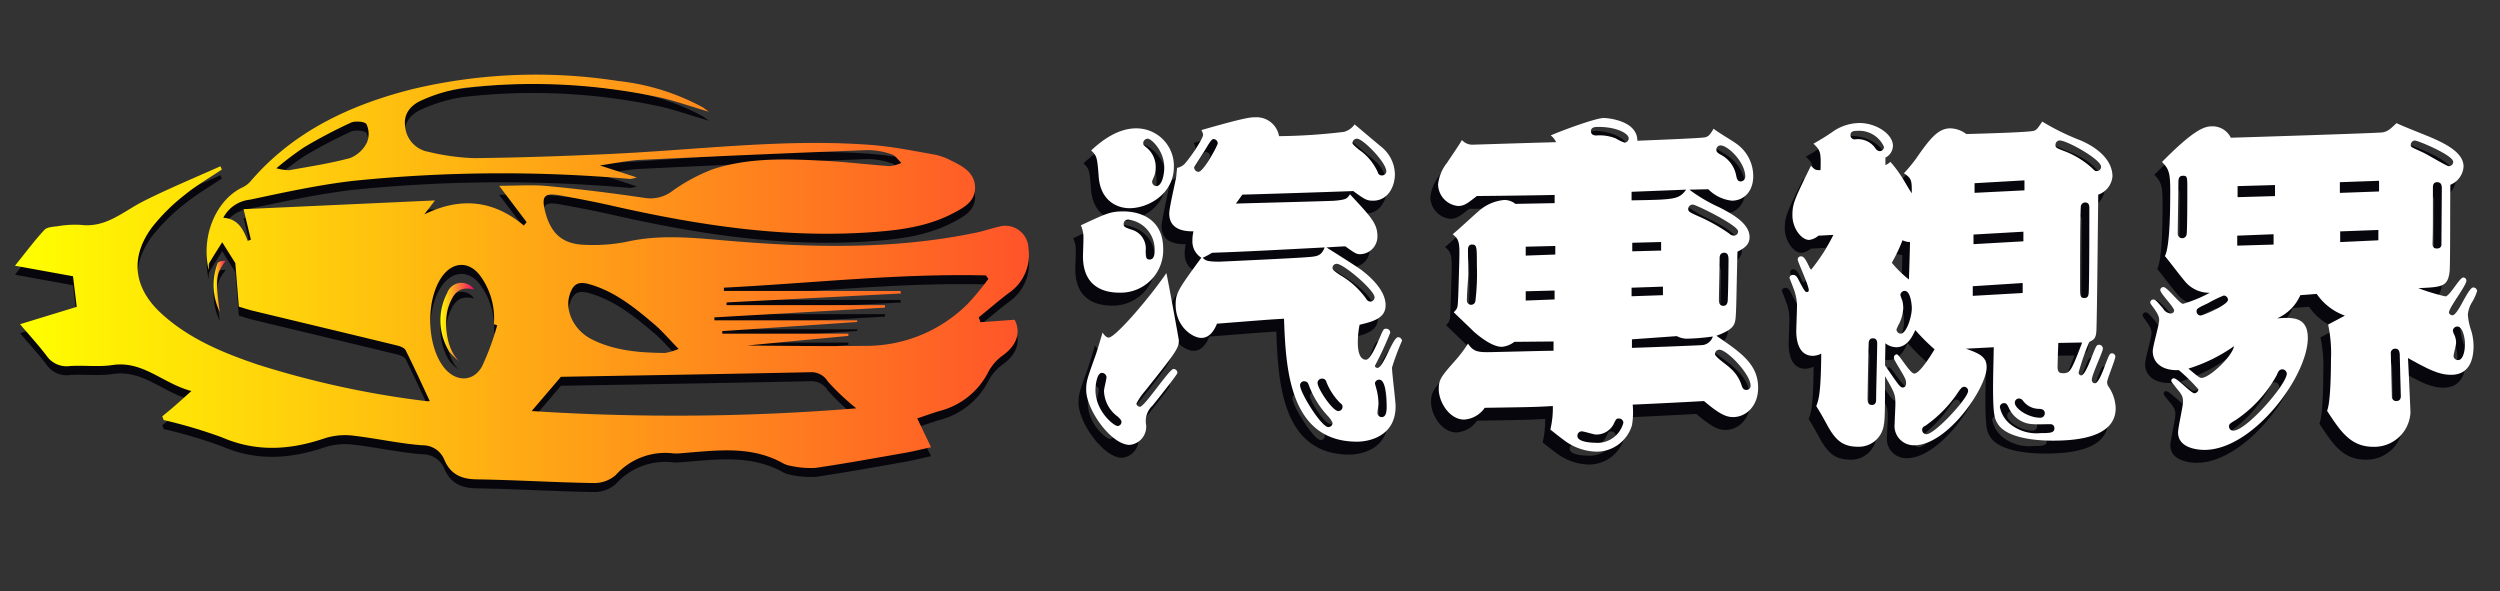 <svg xmlns="http://www.w3.org/2000/svg" xmlns:xlink="http://www.w3.org/1999/xlink" width="334" height="79" viewBox="0 0 334 79">
  <rect x="0" y="0" width="334" height="79" fill="#333333" stroke="none"/>
  <defs>
    <clipPath id="clip-path">
      <rect id="矩形_23226" data-name="矩形 23226" width="334" height="79" transform="translate(-15210 -1523)" fill="#fff" stroke="#707070" stroke-width="1" opacity="0.73"/>
    </clipPath>
    <linearGradient id="linear-gradient" y1="0.5" x2="1" y2="0.5" gradientUnits="objectBoundingBox">
      <stop offset="0" stop-color="#ff0"/>
      <stop offset="0.906" stop-color="#ff6425"/>
      <stop offset="1" stop-color="#ff542a"/>
    </linearGradient>
    <linearGradient id="linear-gradient-2" y1="0.5" x2="1" y2="0.5" gradientUnits="objectBoundingBox">
      <stop offset="0" stop-color="#ff0"/>
      <stop offset="0.632" stop-color="#f86442"/>
      <stop offset="1" stop-color="#f5096a"/>
    </linearGradient>
    <linearGradient id="linear-gradient-3" x1="0" y1="0.5" x2="1" y2="0.5" xlink:href="#linear-gradient-2"/>
  </defs>
  <g id="蒙版组_1156" data-name="蒙版组 1156" transform="translate(15210 1523)" clip-path="url(#clip-path)">
    <g id="组_20003" data-name="组 20003" transform="translate(-29422 -7653.607)">
      <g id="组_20000" data-name="组 20000">
        <g id="组_19997" data-name="组 19997">
          <g id="组_19996" data-name="组 19996">
            <path id="路径_24403" data-name="路径 24403" d="M14233.678,6187.433c.6-.5,1.2-.987,1.784-1.5s1.176-1.05,2.108-1.885c-3.832-1.009-6.463-4.086-10.541-3.472-1.861.281-3.8.007-5.693.136a3.244,3.244,0,0,1-3.113-1.375c-1.043-1.381-2.223-2.659-3.543-4.217l7.574-2.318-.5-4.088-7.752-1.407c1.4-1.741,2.584-3.325,3.913-4.773.355-.387,1.157-.43,1.769-.5a13.76,13.76,0,0,1,3.156-.18c3.364.4,5.651-1.817,8.331-3.167,3.355-1.692,6.842-3.124,10.272-4.667l.2.433c-1.667,1.124-3.427,2.133-4.973,3.4a25.435,25.435,0,0,0-4.354,4.316c-3,4.043-2.472,8.136,1.266,11.546,3.709,3.384,8.245,5.242,12.9,6.817a123.963,123.963,0,0,0,22.357,4.854,2.4,2.4,0,0,0,.579.006c-1.047-2.233-2.093-4.538-3.228-6.8-.164-.326-.736-.529-1.157-.632-6.393-1.554-12.791-3.078-19.187-4.62-.7-.17-1.393-.406-1.937-.567-.162-2.009-.311-3.84-.458-5.672a.365.365,0,0,0-.019-.156q-.87-1.389-1.748-2.773c-.576.919-1.171,1.829-1.717,2.766-.117.2-.06.5-.1.944-1.07-4.9,1.227-9.373,4.35-10.954a3.624,3.624,0,0,0,1.149-.775c5.785-6.807,13.462-10.366,21.877-12.474a71.482,71.482,0,0,1,27.346-1.052,30.575,30.575,0,0,1,11.25,3.491c.219.126.414.292.872.619-2.544-.739-4.751-1.544-7.028-2.011a80.837,80.837,0,0,0-25.812-1.156,20.743,20.743,0,0,0-5.41,1.585c-1.457.6-2.608,1.759-2.333,3.557a3.763,3.763,0,0,0,3.108,3.378,30.656,30.656,0,0,0,6.084.847c6.328-.077,12.656-.294,18.978-.6,11.376-.558,22.722-2.036,34.138-1.163,2.823.216,5.621.8,8.417,1.282a8.436,8.436,0,0,1,2.223.805c1.53.754,3.14,1.585,3.193,3.554.053,1.942-1.552,2.764-3,3.518-3.344,1.744-7.009,2.219-10.7,2.487-11.752.852-23.243-.91-34.653-3.493-2.312-.524-4.641-.975-6.972-1.4-2.264-.416-2.671.07-2.063,2.325.743,2.754,2.272,4.149,5.157,4.258a23.075,23.075,0,0,0,5.808-.426c4.581-1.015,9.113-.467,13.688-.09,11.012.909,22.018,1.171,32.927-1.119.979-.205,1.929-.541,2.905-.758a3.091,3.091,0,0,1,4.033,2.835,6.156,6.156,0,0,1-2.671,6.031c-1.352,1.037-2.647,2.146-3.969,3.223l.235.65,4.563-.334c.884,1.73.253,3.451-1.587,4.768a6.5,6.5,0,0,0-1.887,2.127,10.1,10.1,0,0,1-6.391,5.254c-1.008.281-1.99.65-3.148,1.033l1.843,3.851c-1.234.27-2.326.549-3.431.744-3.993.7-7.983,1.427-11.992,2.019a12.389,12.389,0,0,1-3.236-.255,3.418,3.418,0,0,1-1.184-.4c-4.284-2.363-8.863-1.659-13.409-1.318a6.783,6.783,0,0,1-1.106.043,8.861,8.861,0,0,0-7.757,2.88,4.339,4.339,0,0,1-2.952,1.073c-5.224-.08-10.442-.413-15.665-.493-2.032-.031-3.445-.685-4.265-2.551a3.1,3.1,0,0,0-2.986-2c-3.2-.246-6.351-.979-9.541-1.322a9.045,9.045,0,0,0-3.694.459c-4.544,1.509-8.965,1.766-13.506-.192a65.193,65.193,0,0,0-7.787-2.314Zm63.4-31.918a5.437,5.437,0,0,1-.893.2,195.675,195.675,0,0,0-36.993.254c-4.637.535-9.227,1.546-13.8,2.515a4.542,4.542,0,0,0-3.56,2.417c1.981.134,2.677,1.563,3.273,3.1l.412-.18-.974-4.069,25.571-1.167-1.429,1.865c4.827-2.351,9.2-1.931,13.3,1.489l.375-.452-3.675-4.858c2.254,0,4.372-.164,6.456.034q6.524.621,13.014,1.59a4.8,4.8,0,0,0,3.653-.915,23.523,23.523,0,0,1,5.5-2.946c4.843-1.563,9.893-1.361,14.9-1.1,2.9.151,5.779.514,8.672.712a4.843,4.843,0,0,0,1.54-.434c-.426-.4-.79-.99-1.29-1.144a10.033,10.033,0,0,0-3.246-.568q-15.18.582-30.356,1.309c-1.662.079-3.311.446-5.382.739Zm29.325,30.845a32.006,32.006,0,0,1-3.795-3.574,2.56,2.56,0,0,0-2.369-1.25c-11.176.239-22.354.419-33.3.612l-3.91,4.576A298.32,298.32,0,0,0,14326.407,6186.36Zm5.894-15.677.072.336-23.3,1.192,0,.366h21.162l0,.33-22.795,1.3.018.4h19.071l0,.218-18.03,1.217v.341h16.85l0,.3-13.534,1.282c5.368.061,10.7.106,16.024.048a19.186,19.186,0,0,0,13.508-5.667,36.537,36.537,0,0,0,2.706-3.279l-.328-.465c-11.708-.278-23.341,1.049-35.009,1.637l.007.437Zm-53.877,4.581-.435-.151a9.669,9.669,0,0,0-1.873-6.526c-1.479-1.914-3.6-1.82-5.014.115-2.254,3.084-2.135,9.257.237,12.226,1.531,1.917,3.871,1.961,5.067-.17A34.947,34.947,0,0,0,14278.424,6175.264Zm24.242,3.158c-1.293-1.322-2.2-2.4-3.257-3.3-2.6-2.21-5.262-4.367-8.632-5.336-1.551-.445-2.23-.034-2.691,1.485-.624,2.051.583,4.652,2.955,5.857,3.066,1.558,6.433,1.805,9.808,1.837A8.267,8.267,0,0,0,14302.666,6178.422Zm-53.744-24.136a7.019,7.019,0,0,0,1.7.264c2.734-.493,5.5-.907,8.17-1.632a4.279,4.279,0,0,0,2.227-2.053,3.036,3.036,0,0,0-.053-2.465c-.174-.349-1.5-.472-2.08-.206a66.694,66.694,0,0,0-6.26,3.294A42.477,42.477,0,0,0,14248.922,6154.286Z" fill="#06060c"/>
            <path id="路径_24404" data-name="路径 24404" d="M14241.363,6173.5a8.3,8.3,0,0,1-.3-6.5c.089-.263.663-.362,1.105-.341C14240.851,6168.353,14240.751,6169.023,14241.363,6173.5Z" fill="#06060c"/>
            <path id="路径_24405" data-name="路径 24405" d="M14273.393,6180.091a7.155,7.155,0,0,1-1.383-1.326,7.946,7.946,0,0,1-.27-7.815,2.028,2.028,0,0,1,3.6-.453c-2.064-.574-2.8.654-3.364,2.132C14271.242,6174.565,14271.535,6178.477,14273.393,6180.091Z" fill="#06060c"/>
          </g>
        </g>
        <g id="组_19999" data-name="组 19999">
          <g id="组_19998" data-name="组 19998">
            <path id="路径_24406" data-name="路径 24406" d="M14233.678,6186.233c.6-.5,1.2-.987,1.784-1.5s1.176-1.05,2.108-1.885c-3.832-1.009-6.463-4.086-10.541-3.472-1.861.281-3.8.007-5.693.136a3.245,3.245,0,0,1-3.113-1.375c-1.043-1.381-2.223-2.659-3.543-4.217l7.574-2.318-.5-4.088-7.752-1.407c1.4-1.741,2.584-3.325,3.913-4.773.355-.387,1.157-.43,1.769-.5a13.759,13.759,0,0,1,3.156-.18c3.364.4,5.651-1.817,8.331-3.167,3.355-1.692,6.842-3.124,10.272-4.667l.2.433c-1.667,1.124-3.427,2.133-4.973,3.4a25.435,25.435,0,0,0-4.354,4.316c-3,4.043-2.472,8.136,1.266,11.546,3.709,3.384,8.245,5.242,12.9,6.817a123.963,123.963,0,0,0,22.357,4.854,2.421,2.421,0,0,0,.579.006c-1.047-2.233-2.093-4.538-3.228-6.8-.164-.326-.736-.529-1.157-.632-6.393-1.554-12.791-3.078-19.187-4.62-.7-.17-1.393-.406-1.937-.567-.162-2.009-.311-3.84-.458-5.672a.366.366,0,0,0-.019-.156q-.87-1.389-1.748-2.773c-.576.919-1.171,1.829-1.717,2.766-.117.2-.06.5-.1.944-1.07-4.9,1.227-9.373,4.35-10.954a3.624,3.624,0,0,0,1.149-.775c5.785-6.807,13.462-10.366,21.877-12.474a71.472,71.472,0,0,1,27.346-1.052,30.575,30.575,0,0,1,11.25,3.491c.219.126.414.292.872.619-2.544-.739-4.751-1.544-7.028-2.011a80.837,80.837,0,0,0-25.812-1.156,20.781,20.781,0,0,0-5.41,1.585c-1.457.6-2.608,1.759-2.333,3.557a3.763,3.763,0,0,0,3.108,3.378,30.657,30.657,0,0,0,6.084.847c6.328-.077,12.656-.294,18.978-.6,11.376-.558,22.722-2.036,34.138-1.163,2.823.216,5.621.8,8.417,1.282a8.471,8.471,0,0,1,2.223.805c1.53.754,3.14,1.585,3.193,3.554.053,1.942-1.552,2.764-3,3.518-3.344,1.744-7.009,2.219-10.7,2.487-11.752.852-23.243-.91-34.653-3.493-2.312-.524-4.641-.975-6.972-1.4-2.264-.416-2.671.07-2.063,2.325.743,2.754,2.272,4.149,5.157,4.258a23.1,23.1,0,0,0,5.808-.426c4.581-1.015,9.113-.467,13.688-.09,11.012.909,22.018,1.171,32.927-1.119.979-.2,1.929-.541,2.905-.758a3.091,3.091,0,0,1,4.033,2.835,6.157,6.157,0,0,1-2.671,6.031c-1.352,1.037-2.647,2.146-3.969,3.223l.235.65,4.563-.334c.884,1.73.253,3.451-1.587,4.768a6.5,6.5,0,0,0-1.887,2.127,10.1,10.1,0,0,1-6.391,5.254c-1.008.281-1.99.65-3.148,1.033l1.843,3.851c-1.234.27-2.326.549-3.431.744-3.993.7-7.983,1.427-11.992,2.019a12.389,12.389,0,0,1-3.236-.255,3.408,3.408,0,0,1-1.184-.4c-4.284-2.363-8.863-1.659-13.409-1.318a6.894,6.894,0,0,1-1.106.043,8.861,8.861,0,0,0-7.757,2.88,4.341,4.341,0,0,1-2.952,1.073c-5.224-.08-10.442-.413-15.665-.493-2.032-.031-3.445-.685-4.265-2.551a3.1,3.1,0,0,0-2.986-2c-3.2-.246-6.351-.979-9.541-1.322a9.037,9.037,0,0,0-3.694.459c-4.544,1.509-8.965,1.766-13.506-.192a65.193,65.193,0,0,0-7.787-2.314Zm63.4-31.918a5.535,5.535,0,0,1-.893.2,195.716,195.716,0,0,0-36.993.254c-4.637.535-9.227,1.546-13.8,2.515a4.541,4.541,0,0,0-3.56,2.417c1.981.134,2.677,1.563,3.273,3.1l.412-.18-.974-4.069,25.571-1.167-1.429,1.865c4.827-2.351,9.2-1.931,13.3,1.489l.375-.452-3.675-4.858c2.254,0,4.372-.164,6.456.034q6.524.621,13.014,1.59a4.8,4.8,0,0,0,3.653-.915,23.525,23.525,0,0,1,5.5-2.946c4.843-1.563,9.893-1.361,14.9-1.1,2.9.151,5.779.514,8.672.712a4.854,4.854,0,0,0,1.54-.434c-.426-.4-.79-.99-1.29-1.144a10.02,10.02,0,0,0-3.246-.568q-15.18.582-30.356,1.309c-1.662.079-3.311.446-5.382.739Zm29.325,30.845a32.009,32.009,0,0,1-3.795-3.574,2.561,2.561,0,0,0-2.369-1.25c-11.176.239-22.354.419-33.3.612l-3.91,4.576A298.32,298.32,0,0,0,14326.407,6185.16Zm5.894-15.677.072.336-23.3,1.192,0,.366h21.162l0,.33-22.795,1.3.018.4h19.071l0,.218-18.03,1.217v.341h16.85l0,.3-13.534,1.282c5.368.061,10.7.106,16.024.048a19.182,19.182,0,0,0,13.508-5.667,36.469,36.469,0,0,0,2.706-3.279l-.328-.465c-11.708-.278-23.341,1.049-35.009,1.637l.007.437Zm-53.877,4.581-.435-.151a9.668,9.668,0,0,0-1.873-6.526c-1.479-1.914-3.6-1.82-5.014.115-2.254,3.084-2.135,9.257.237,12.226,1.531,1.917,3.871,1.961,5.067-.17A34.97,34.97,0,0,0,14278.424,6174.064Zm24.242,3.158c-1.293-1.322-2.2-2.4-3.257-3.3-2.6-2.21-5.262-4.367-8.632-5.336-1.551-.445-2.23-.034-2.691,1.485-.624,2.051.583,4.652,2.955,5.857,3.066,1.558,6.433,1.8,9.808,1.837A8.3,8.3,0,0,0,14302.666,6177.222Zm-53.744-24.136a7.055,7.055,0,0,0,1.7.264c2.734-.493,5.5-.907,8.17-1.632a4.279,4.279,0,0,0,2.227-2.053,3.035,3.035,0,0,0-.053-2.465c-.174-.349-1.5-.472-2.08-.206a66.579,66.579,0,0,0-6.26,3.294A42.461,42.461,0,0,0,14248.922,6153.086Z" fill="url(#linear-gradient)"/>
            <path id="路径_24407" data-name="路径 24407" d="M14241.363,6172.295a8.3,8.3,0,0,1-.3-6.5c.089-.263.663-.362,1.105-.341C14240.851,6167.153,14240.751,6167.823,14241.363,6172.295Z" fill="url(#linear-gradient-2)"/>
            <path id="路径_24408" data-name="路径 24408" d="M14273.393,6178.891a7.143,7.143,0,0,1-1.383-1.326,7.946,7.946,0,0,1-.27-7.815,2.028,2.028,0,0,1,3.6-.453c-2.064-.574-2.8.654-3.364,2.132C14271.242,6173.365,14271.535,6177.277,14273.393,6178.891Z" fill="url(#linear-gradient-3)"/>
          </g>
        </g>
      </g>
      <g id="组_20001" data-name="组 20001">
        <path id="路径_24409" data-name="路径 24409" d="M14361.043,6160.574c2.381,0,5.334,1.095,5.334,5a5.681,5.681,0,0,1-5.858,5.858c-2.284,0-4.857-.953-4.857-4.858,0-.476.1-2.476.048-2.905a3.968,3.968,0,0,0-.333-1.238C14358.757,6160.859,14359.328,6160.574,14361.043,6160.574Zm-1.952,16.858c.9,0,5.478-5.333,7.715-8.62.19.81,1.666,8.858,1.666,9,0,1.048-.429,1.62-4.523,6.763a8.647,8.647,0,0,0-1.144,1.667.47.47,0,0,0,.477.428c.62,0,3.905-5.048,4.477-5.048a.528.528,0,0,1,.523.524c0,.19-2.143,2.9-3.333,4.381a2.791,2.791,0,0,0-.857,2.524,2.434,2.434,0,0,1-2.189,2.715c-2.478,0-5.812-4.715-5.812-7.334,0-1.191.145-1.524,1.334-4.858.095-.333.19-.571.857-2.809C14358.472,6177.051,14358.757,6177.432,14359.091,6177.432Zm3.666-27.955a5.014,5.014,0,0,1,5.049,5.144c0,3.619-3.429,5.524-5.9,5.524-1.906,0-3.954-1.191-4.145-4.286-.189-2.476-.238-2.715-1-3.429C14358.376,6150.906,14360.472,6149.477,14362.757,6149.477Zm-4.571,32.67c-.667,0-.857,1.667-.857,2.286,0,2.857,2.477,4.81,2.953,4.81a.539.539,0,0,0,.523-.572c0-.19-.19-.381-.477-.667a4.4,4.4,0,0,1-1.856-3.428c0-.334.333-1.572.333-1.858A.621.621,0,0,0,14358.186,6182.147Zm6.383-15.144c.618,0,.666-.762.666-1.191a4.009,4.009,0,0,0-3.524-4.143.59.59,0,0,0-.619.572c0,.38.144.476,1.19.809a2.607,2.607,0,0,1,1.762,2.715C14364.043,6166.622,14364.043,6167,14364.568,6167Zm-.858-15.573c0,.238.048.286.381.572a3.319,3.319,0,0,1,1.286,2.714,3.044,3.044,0,0,1-.286,1.334c-.143.381-.189.428-.189.571a.578.578,0,0,0,.57.572c.715,0,1.048-1.477,1.048-2.477,0-2.286-1.762-3.857-2.19-3.857A.616.616,0,0,0,14363.71,6151.43Zm12.382,8.1c1.381-.048,12.715-.333,13.191-.381,1.572-.143,1.667-.286,2.048-.857,2.906,3.095,3.667,3.953,3.667,5.619a2.361,2.361,0,0,1-2.334,2.381c-.475,0-.761-.19-1.952-1.047-.333,0-1.856.095-2.523.143.762.476,4.095,2.571,4.715,3.048,1,.761,3.189,2.619,3.189,4.667,0,1.762-1.714,2.19-3.476,2.619a12.009,12.009,0,0,0-.238,2.286c0,.524,0,2.381,1.095,2.381.572,0,1.383-1.9,1.764-2.763.522-1.237.57-1.38.9-1.38a.54.54,0,0,1,.571.524,44.007,44.007,0,0,1-2.048,4.428c0,.239.286.286.334.286.81,0,2.048-4.1,2.762-4.1a.521.521,0,0,1,.524.476,32.034,32.034,0,0,0-1.334,3.572c0,.809.477,4.428.477,5.19,0,3.953-3.477,4.715-5.144,4.715-9.144,0-9.524-10-9.762-16.43-2.43.143-2.858.191-8.953.667-.191.428-.763,1.9-2.1,1.9-1.144,0-3.43-1.477-3.43-4.429,0-1.572.334-2.048,3.43-6.286a2.549,2.549,0,0,1-1.191-2.191,5.407,5.407,0,0,1,.144-1.333c-.81,0-3.238,0-3.238-2.382,0-.809.856-4.333.952-5.048,0-.238.048-.523.1-1.047a2.015,2.015,0,0,0,.951-.476c.81-.857,2.523-3.429,2.523-3.953a1.462,1.462,0,0,0-.237-.619c5.952-1.715,6.619-1.715,7.238-1.715a3.044,3.044,0,0,1,3.145,2.524,78.141,78.141,0,0,0,8.667-.571,2.549,2.549,0,0,0,1.428-1c.572.476,3.048,2.571,3.572,3a4.8,4.8,0,0,1,1.809,3.667c0,1.667-.952,3.524-2.9,3.524-.856,0-1.1-.143-2.667-1.286-2.334.1-12.716.429-14.811.476Zm-5-4.238c.667,0,2.572-3.524,2.572-3.81a.577.577,0,0,0-.571-.572c-.238,0-.523.477-.905,1.1-.238.428-1.667,2.619-1.667,2.666A.59.59,0,0,0,14371.091,6155.288Zm2.763,12c.095,0,10.524-.476,11.953-.619,1.286-.095,1.716-.237,2.144-1.285-7.287.381-10.764.571-15.048.714a10.27,10.27,0,0,1-1.239.667C14372,6167.1,14372.139,6167.288,14373.854,6167.288Zm10.811,16.526c0,1,2.858,5.572,3.762,5.572a.549.549,0,0,0,.571-.572c0-.191-.523-.81-.666-.952a12.265,12.265,0,0,1-2.524-4.144c-.095-.238-.19-.381-.429-.428A.543.543,0,0,0,14384.664,6183.814Zm2.333-.334c0,.762,2,3.763,2.763,3.763a.55.55,0,0,0,.571-.572c0-.238-.048-.286-.428-.619a8.388,8.388,0,0,1-1.715-2.667.574.574,0,0,0-.572-.476A.6.6,0,0,0,14387,6183.48Zm7.62-11.429c0-.952-4.144-4.477-5.047-4.477a.55.55,0,0,0-.573.572c0,.286.619.666,1.048.952a11.032,11.032,0,0,1,3.478,3.191.644.644,0,0,0,.523.333A.571.571,0,0,0,14394.617,6172.051Zm1.572-16.811c0-1.238-3.145-4.381-3.906-4.381a.591.591,0,0,0-.619.571c0,.238.762.762.81.858a7.28,7.28,0,0,1,2.572,3.047.535.535,0,0,0,.571.429A.574.574,0,0,0,14396.189,6155.24Zm-1.382,28.86a7.9,7.9,0,0,1,.333,2.19c0,.19-.143,1-.143,1.19a.571.571,0,0,0,.572.572c.667,0,.667-.952.667-1.619,0-.857-.1-3.381-1-3.381a.573.573,0,0,0-.573.476C14394.664,6183.623,14394.808,6184.052,14394.808,6184.1Z" fill="#06060c"/>
        <path id="路径_24410" data-name="路径 24410" d="M14436.67,6157.669a21.653,21.653,0,0,0,4.048,2.381c1.571.809,4,2.1,4,3.953,0,1-.666,1.476-1.619,1.952-.143,5.9-.143,7.62-.236,8.763-.1,1.048-.287,1.619-2.573,2.476,3.334,2.286,5.573,3.81,5.573,6.953,0,2.429-1.62,3.9-3.334,3.9-.857,0-1.714-.285-3.906-2.143-1.475.095-8.142.429-9.524.476a10.468,10.468,0,0,1-.095,2.762,4.933,4.933,0,0,1-4.763,3.524,7.435,7.435,0,0,1-4.429-1.619c-.285-.19-1.477-1.142-1.714-1.333a12.273,12.273,0,0,0,.333-3.143c-2.429.143-2.953.143-9.1.238a3.613,3.613,0,0,1-2.763,1.572c-1.9,0-3.38-2.286-3.38-4.1,0-1.286.428-1.762,2.095-3.667a17.621,17.621,0,0,0,1.81-2.381c.666,1,1.238,1.143,2.619,1.143.666,0,7.619-.191,8.811-.191v-1.238l-5.239.048a3.173,3.173,0,0,1-1.667.666c-1.143,0-2.619-1.048-3.714-2-.429-.428-2.334-2.238-2.714-2.619.476-.476.522-.572.57-1.572.048-.714.19-5.667.19-6.381,0-1.667-.238-1.905-.9-2.477.571-.428,2.857-2.571,3.381-3a5.941,5.941,0,0,1,3.524-1.571,2.391,2.391,0,0,1,1.476.524l5.239-.1v-1.1c-1.619.048-8.905.143-10.382.143-1.238.952-1.667,1.333-2.524,1.333a2.95,2.95,0,0,1-2.667-2.9,5.65,5.65,0,0,1,1.19-2.857c.667-1,1.62-2.381,2-3.048a1.858,1.858,0,0,0,1.476.619c.048,0,5.905-.19,11.1-.333a2.29,2.29,0,0,0-.716-.9c.905-.429,5.953-2.333,7.1-2.333.238,0,4.477.238,4.477,3.047.715-.047,8.764-.333,9.1-.476.475-.143.618-.38,1.094-1.143.381.381,2.524,1.619,2.954,1.953a5.292,5.292,0,0,1,2.333,4.381c0,2.1-1.287,3.286-2.858,3.286a5.161,5.161,0,0,1-3.142-1.524Zm-28.573,14.81a30.411,30.411,0,0,0,.19-4.714c0-2.477,0-2.762-.667-2.762-.428,0-.523.381-.523.714,0,.524.047,2.81.047,3.286-.047.952-.19,2.476-.19,3.429a.568.568,0,0,0,.573.619C14407.859,6173.051,14408.049,6172.813,14408.1,6172.479Zm10.667-6.143v-1.143l-3.952.1v1.191Zm-.095,6v-1.191l-3.857.1v1.238Zm5.381,19.144a3.579,3.579,0,0,0,3.811-2.667.579.579,0,0,0-.572-.571c-.333,0-.381,0-.761.809a2.607,2.607,0,0,1-2.333,1.334c-.287,0-1.621-.429-1.906-.429a.587.587,0,0,0-.571.619C14421.717,6191.386,14423.574,6191.481,14424.05,6191.481Zm.19-41.051a5.818,5.818,0,0,1,2.573.381,6.813,6.813,0,0,0,1.189.572.58.58,0,0,0,.571-.572c0-.619-1.524-1.524-4.047-1.524-.381,0-1,0-1,.572C14423.527,6150.288,14423.86,6150.43,14424.24,6150.43Zm4.715,7.524v1.144c5.715-.1,6.334-.1,7.286-1.429Zm4.191,13.811v-1.143l-4.191.143v1.143Zm-4.144,5.9v1.143c1.524-.047,9.238-.333,9.478-.38a1.661,1.661,0,0,0,1.334-1.144,27.976,27.976,0,0,1-3.192.286,2.918,2.918,0,0,1-1.619-.333Zm3.905-11.858v-1.143l-3.857.1v1.143Zm4.239-6.143a.6.6,0,0,0-.619.572c0,.38.189.476,1.713,1.142a23.738,23.738,0,0,1,3.811,2.191.821.821,0,0,0,.571.238.55.55,0,0,0,.572-.571C14443.2,6162.431,14437.575,6159.669,14437.147,6159.669Zm7.715,24.192c0-1.524-3.145-4.81-4.192-4.81a.609.609,0,0,0-.571.572c0,.429,1.764,1.571,2,1.857a5.071,5.071,0,0,1,1.572,2.381c.095.286.237.572.619.572A.571.571,0,0,0,14444.862,6183.861Zm-3.906-30.812a3.965,3.965,0,0,1,1.952,2.62c.1.523.19.905.62.905a.627.627,0,0,0,.619-.62c0-1.952-2.333-4.19-3.286-4.19a.56.56,0,0,0-.572.619C14440.289,6152.668,14440.528,6152.811,14440.956,6153.049Zm.858,19.1c.048-.667.094-4.381.094-5.048,0-.381,0-1-.571-1-.619,0-.619.571-.619.762,0,.857-.095,4.81-.095,5.619,0,.572.333.715.572.715C14441.766,6173.194,14441.814,6172.67,14441.814,6172.146Z" fill="#06060c"/>
        <path id="路径_24411" data-name="路径 24411" d="M14462.865,6154.383a1.993,1.993,0,0,0,.666-.429,15.687,15.687,0,0,1,1.477,1.953c.238.333,1.144,1.952,1.381,2.238,0-1.714,0-1.953-1.048-2.667a21.113,21.113,0,0,0,1.619-1.952c1.905-2.762,3-4.049,4.572-4.049a3.676,3.676,0,0,1,2.143.763c5.239-.143,8.431-.286,9-.429.381-.1.571-.381,1.144-1.238a32.028,32.028,0,0,0,5.143,2.524c2,.857,4.238,2.476,4.238,4.81a2.85,2.85,0,0,1-1.9,2.428c-.1,8.763-.143,14.62-.238,18.05-.048,1.1-.285,1.333-.951,1.619a30.237,30.237,0,0,0-1.43,4.1.368.368,0,0,0,.333.381c.43,0,1-1.381,1.478-2.619.522-1.286.57-1.476.952-1.476a.519.519,0,0,1,.476.524c0,.428-1.476,3.476-1.476,4.143,0,.333.189.476.428.476.429,0,1.048-1.572,1.333-2.381.572-1.477.62-1.619.954-1.619a.46.46,0,0,1,.427.428c0,.429-1.094,3-1.094,3.429a1.091,1.091,0,0,0,.142.524,5.36,5.36,0,0,1,1,2.953c0,4-5.476,4.333-8.382,4.333-1.381,0-6.286-.095-7.476-2.428-.285-.524-.524-1-.524-4.572,0-1.572.048-3.048.095-5.477l-3.714.191c1.666.619,2.762,1,2.762,2.476,0,2.762-5.237,10.429-9.667,10.429a2.574,2.574,0,0,1-2.62-2.9c0-.428.1-2.19.1-2.571,0-1.286-.047-1.429-1.38-3.762,0,5.476-.049,5.9-.191,6.667a3.363,3.363,0,0,1-3.429,2.762c-2.144,0-3.1-1-4.191-3.048-.81-1.477-1-1.762-1.381-2.381.333-.857.619-1.715.667-7a2.854,2.854,0,0,1-1.1.286c-2.047,0-2.238-2.334-2.238-3.286,0-.429.1-2.953.1-3.524a6.688,6.688,0,0,0-.524-2.334c-.046-.19-.476-1.19-.476-1.285a.435.435,0,0,1,.476-.381c.381,0,.524.238.857.9.715,1.381.81,1.381,1,1.381a.225.225,0,0,0,.238-.237c0-.667-1.476-3.763-1.476-4.1a.424.424,0,0,1,.428-.429c.381,0,.619.381,1.1,1.381.048.143.19.381.285.381.238,0,2.048-2.9,2.953-4.619-.334,0-1.715.1-2,.1a2.312,2.312,0,0,1-1.238.572c-1.048,0-2.238-1.572-2.238-3.286,0-1.572.285-2.144,2.477-6.62.523.524.619.619,1.285.572.048-2.334.048-2.572-.952-3.525a29.38,29.38,0,0,0,2.81-1.761,6.422,6.422,0,0,1,3.334-1c2.238,0,4.477,1.476,4.477,3.047a1.8,1.8,0,0,1-1,1.572Zm-.19-2.429a3.627,3.627,0,0,0-3.572-2.143c-.333,0-.9,0-.9.572a.549.549,0,0,0,.571.571,2.838,2.838,0,0,1,2.762,1.19.72.72,0,0,0,.62.381A.571.571,0,0,0,14462.675,6151.954Zm-2.048,26.383c-.048,1.143-.143,6.858-.143,7.239,0,.285,0,.857.57.857s.572-.524.572-.81c0-1.143.143-6.334.143-7.381,0-.191,0-.715-.571-.715S14460.627,6178.1,14460.627,6178.337Zm3.667.381a2.387,2.387,0,0,1-1.429-.524c0,.476-.047,2.524-.047,2.953,1.809,2.619,2,2.953,2.38,2.953.143,0,.429-.1.429-.572s-.1-.667-1.1-2.334c-.476-.809-.523-.9-.523-1.095a.42.42,0,0,1,.381-.429c.333,0,1.763,2.572,2.334,2.572.666,0,2-2.048,2.714-3.238a26.411,26.411,0,0,1-2.571-2.572C14466.485,6177.242,14465.818,6178.718,14464.294,6178.718Zm1.714-9.048c.048-1.524.144-4.477.144-5a2.568,2.568,0,0,1-1-.238,22.068,22.068,0,0,1-1.43,3A14.489,14.489,0,0,0,14466.008,6169.67Zm-.9,2.762a4.175,4.175,0,0,1,.143,1.047,5.313,5.313,0,0,1-.524,2.048,6.333,6.333,0,0,0-.381.81.58.58,0,0,0,.572.571c.714,0,1.476-2.142,1.476-3.429,0-.333-.143-2.285-.952-2.285a.576.576,0,0,0-.571.571A5.723,5.723,0,0,0,14465.1,6172.432Zm8.81,12.144a.549.549,0,0,0-.571-.572c-.286,0-.57.429-1.048,1.143a16.963,16.963,0,0,1-4.142,4.1.526.526,0,0,0-.383.524.577.577,0,0,0,.572.571C14469.485,6190.338,14473.913,6185.528,14473.913,6184.576Zm7.286-13.1v-1.333l-6.667.429v1.285Zm-6.571-6.524,6.667-.381v-1.286l-6.667.381Zm.144-8.144v1.287l6.667-.334v-1.333Zm10.095,32.193c-.333,0-1.9.048-2.238,0a3.664,3.664,0,0,1-3.286-2.19c-.189-.381-.285-.619-.618-.619a.54.54,0,0,0-.571.524,3.929,3.929,0,0,0,1.334,2.238,5.607,5.607,0,0,0,4.142,1.238c1.334,0,1.811-.048,1.811-.667A.512.512,0,0,0,14484.866,6189Zm-1.476-2.047a2.666,2.666,0,0,1-2.191-1.143.658.658,0,0,0-.476-.238.549.549,0,0,0-.571.571c0,.762,1.762,2,3.429,2a.591.591,0,0,0,.572-.619C14484.153,6187,14483.628,6186.957,14483.391,6186.957Zm3.382-34.432a11.772,11.772,0,0,1,3.667,2.239c.381.381.428.428.667.428a.575.575,0,0,0,.57-.571c0-1-4.571-3.524-5.523-3.524a.58.58,0,0,0-.572.571C14485.581,6152.049,14485.676,6152.1,14486.772,6152.525Zm-.811,25.621c-.048,1.048-.1,2.858-.1,3.191,0,.715.239.857.715.857.952,0,1.095-.238,2.572-4.095C14488.391,6178.1,14486.2,6178.146,14485.962,6178.146Zm4.048-6.571c.1-1.1.1-9.763.1-11.43,0-.238,0-.762-.573-.762a.6.6,0,0,0-.571.619c-.095,1.572-.095,8.477-.095,10.668,0,1.1,0,1.476.572,1.476C14489.724,6172.146,14489.962,6172.051,14490.01,6171.575Z" fill="#06060c"/>
        <path id="路径_24412" data-name="路径 24412" d="M14518.3,6171.765a6.005,6.005,0,0,1-3.1,3.1c1.953-.143,4.1-.286,4.1,2.619,0,5.143-7.334,14.953-13.811,14.953-.285,0-3.523,0-3.523-2.333,0-.667.666-3.524.666-4.1,0-.762-.238-1.048-.952-1.9-.57-.715-.619-.81-.619-.905a.326.326,0,0,1,.333-.334c.524,0,2.286,2,2.763,2a.561.561,0,0,0,.523-.524,22.548,22.548,0,0,0-2.619-2.571c-2.1.095-3.477-.905-3.477-2.524,0-.667.858-3.524.858-4.143,0-.286,0-.572-.62-1.477-.523-.714-.571-.762-.571-.9a.389.389,0,0,1,.429-.381c.238,0,.333.1,1.285,1.19a1.255,1.255,0,0,0,1,.667.432.432,0,0,0,.478-.381c0-.476-1.858-2.286-1.858-2.762a.419.419,0,0,1,.429-.381c.524,0,2.144,2.238,2.619,2.238a18.931,18.931,0,0,0,3.572-1.476,4.216,4.216,0,0,1-3.428-1.667c-.43-.476-2.192-2.81-2.573-3.238.715-1.286.715-7,.715-8.716,0-2.333-.143-2.9-1.1-3.857,4.334-4.381,5.667-4.762,6.715-4.762a2.713,2.713,0,0,1,2.477,1.524c1.763-.048,19.811-.619,20.287-.715.714-.142,1-.428,1.857-1.237.714.38,4.19,1.714,4.906,2.047,2.048.9,4.048,2.048,4.048,3.762a2.833,2.833,0,0,1-1.764,2.429c-.047,1.81,0,10.382-.095,11.525-.238,2.1-.952,2.143-4.189,2.285a27.412,27.412,0,0,0,3.618,1.1c.571,0,1.9-2.524,2.382-2.524a.425.425,0,0,1,.428.428c0,.62-2.334,3.667-2.334,4.239a.471.471,0,0,0,.477.381c.715,0,2.1-3.715,2.763-3.715a.52.52,0,0,1,.523.477,6.446,6.446,0,0,1-.667,1.476,3.677,3.677,0,0,0-.571,1.714,8.808,8.808,0,0,0,.477,2.191,7.28,7.28,0,0,1,.286,1.953c0,1.238-.239,3.857-3,3.857-1.667,0-3.1-.762-5.764-2.238.049.619.334,7.1.334,7.238a4.827,4.827,0,0,1-4.952,4.62c-3.049,0-4.382-2.048-6.191-4.81.476-1.095.524-5.382.524-6.906a17.95,17.95,0,0,0-.382-4.619c.714-.381,1.81-.952,2.238-1.191a7.726,7.726,0,0,1-3.763-2.9Zm-16.287-15.049c0,.238-.095,6.763-.095,6.858a.6.6,0,0,0,1.191.095c.094-.571.094-5.286.094-6.048,0-1.619,0-1.81-.571-1.81S14502.013,6156.24,14502.013,6156.716Zm3.1,26.1c1.047,0,4.095-2.857,4.334-4.238a21.681,21.681,0,0,1-6.1,3C14504.68,6182.671,14504.822,6182.813,14505.109,6182.813Zm-.144-8.334c.381,0,3.667-1.428,3.667-2.1a.576.576,0,0,0-.571-.571,17.782,17.782,0,0,0-2.144,1.047c-1.333.619-1.476.715-1.476,1.048A.539.539,0,0,0,14504.966,6174.479Zm11.524,7.763a.613.613,0,0,0-.571-.571c-.429,0-.571.285-.762.762a17.087,17.087,0,0,1-5.477,6c-.81.476-.9.571-.9.857a.548.548,0,0,0,.57.572C14511.11,6189.862,14516.49,6183.671,14516.49,6182.242Zm-1.762-17.239v-1.382l-4.857.191v1.333Zm.19-6.477v-1.476l-5,.143v1.476Zm13.905-2.048-5.238.191v1.429l5.238-.191Zm-.094,7.953v-1.381l-5.1.191v1.428Zm3,20.764c0-.048-.144-5.334-.144-5.572-.048-.238-.048-.714-.619-.714a.58.58,0,0,0-.57.666c0,.238.142,5.715.142,5.858a.573.573,0,0,0,.572.476C14531.73,6185.909,14531.73,6185.385,14531.73,6185.195Zm7-31.241c0-.905-4.716-2.857-5.145-2.857a.585.585,0,0,0-.523.619c0,.286.143.286,1.667,1,.523.238,3.143,1.81,3.382,1.81A.583.583,0,0,0,14538.731,6153.954Zm-1.573,10.906c0-1.191.048-6.286.048-7.334,0-.286,0-.857-.619-.857-.571,0-.571.524-.571.714,0,5.191,0,5.762-.048,7.477,0,.238,0,.667.571.667C14537.158,6165.527,14537.158,6165.1,14537.158,6164.86Zm3.144,13.429c0-.857-.334-2.333-1-2.333a.59.59,0,0,0-.619.571,2.3,2.3,0,0,0,.19.524,2.346,2.346,0,0,1,.239,1.143c0,.239-.334,1.429-.334,1.715a.582.582,0,0,0,.619.524C14540.112,6180.433,14540.3,6178.956,14540.3,6178.289Z" fill="#06060c"/>
      </g>
      <g id="组_20002" data-name="组 20002">
        <path id="路径_24413" data-name="路径 24413" d="M14362.067,6158.85c2.381,0,5.334,1.095,5.334,5a5.68,5.68,0,0,1-5.858,5.857c-2.286,0-4.858-.952-4.858-4.857,0-.476.1-2.476.049-2.905a4.02,4.02,0,0,0-.333-1.238C14359.781,6159.136,14360.352,6158.85,14362.067,6158.85Zm-1.952,16.858c.9,0,5.476-5.333,7.715-8.619.189.809,1.666,8.858,1.666,9,0,1.047-.429,1.619-4.524,6.762a8.7,8.7,0,0,0-1.143,1.667.469.469,0,0,0,.476.428c.619,0,3.906-5.048,4.478-5.048a.528.528,0,0,1,.522.524c0,.191-2.142,2.905-3.333,4.382a2.792,2.792,0,0,0-.856,2.524,2.434,2.434,0,0,1-2.191,2.714c-2.476,0-5.81-4.714-5.81-7.334,0-1.19.143-1.524,1.334-4.857.095-.333.189-.572.856-2.81C14359.5,6175.328,14359.781,6175.708,14360.115,6175.708Zm3.666-27.954a5.014,5.014,0,0,1,5.049,5.143c0,3.62-3.429,5.525-5.906,5.525-1.905,0-3.953-1.191-4.143-4.286-.191-2.477-.238-2.715-1-3.429C14359.4,6149.183,14361.5,6147.754,14363.781,6147.754Zm-4.571,32.669c-.667,0-.858,1.667-.858,2.286,0,2.857,2.478,4.81,2.953,4.81a.539.539,0,0,0,.524-.571c0-.191-.191-.382-.478-.667a4.406,4.406,0,0,1-1.855-3.429c0-.333.333-1.572.333-1.857A.622.622,0,0,0,14359.21,6180.423Zm6.381-15.144c.62,0,.666-.761.666-1.19a4.009,4.009,0,0,0-3.522-4.144.591.591,0,0,0-.619.572c0,.381.142.476,1.189.81a2.605,2.605,0,0,1,1.763,2.714C14365.067,6164.9,14365.067,6165.279,14365.591,6165.279Zm-.856-15.572c0,.238.048.285.381.571a3.326,3.326,0,0,1,1.286,2.715,3.057,3.057,0,0,1-.286,1.333c-.144.381-.191.429-.191.571a.58.58,0,0,0,.572.572c.715,0,1.048-1.476,1.048-2.476,0-2.286-1.762-3.858-2.191-3.858A.617.617,0,0,0,14364.734,6149.707Zm12.382,8.1c1.381-.048,12.715-.334,13.19-.382,1.572-.142,1.667-.285,2.049-.857,2.9,3.1,3.667,3.953,3.667,5.62a2.362,2.362,0,0,1-2.334,2.381c-.476,0-.763-.19-1.952-1.048-.333,0-1.857.095-2.524.143.762.476,4.095,2.572,4.714,3.048,1,.762,3.191,2.619,3.191,4.667,0,1.762-1.714,2.19-3.477,2.619a12.023,12.023,0,0,0-.237,2.286c0,.524,0,2.381,1.095,2.381.572,0,1.381-1.905,1.762-2.762.524-1.238.572-1.381.905-1.381a.54.54,0,0,1,.571.524,44.093,44.093,0,0,1-2.048,4.429c0,.238.285.286.334.286.81,0,2.048-4.1,2.762-4.1a.521.521,0,0,1,.523.476,32.17,32.17,0,0,0-1.334,3.572c0,.81.478,4.429.478,5.191,0,3.953-3.478,4.714-5.145,4.714-9.143,0-9.523-10-9.762-16.429-2.429.143-2.858.19-8.954.667-.189.428-.761,1.9-2.094,1.9-1.145,0-3.43-1.476-3.43-4.429,0-1.571.334-2.047,3.43-6.286a2.548,2.548,0,0,1-1.192-2.19,5.379,5.379,0,0,1,.145-1.334c-.811,0-3.238,0-3.238-2.381,0-.81.856-4.334.952-5.048,0-.238.048-.524.095-1.048a2.012,2.012,0,0,0,.953-.476c.809-.857,2.523-3.429,2.523-3.953a1.471,1.471,0,0,0-.237-.619c5.952-1.714,6.619-1.714,7.238-1.714a3.044,3.044,0,0,1,3.144,2.524,78.307,78.307,0,0,0,8.667-.572,2.538,2.538,0,0,0,1.428-1c.572.477,3.049,2.572,3.572,3a4.807,4.807,0,0,1,1.81,3.667c0,1.667-.952,3.524-2.9,3.524-.858,0-1.1-.142-2.667-1.285-2.334.095-12.716.428-14.812.476Zm-5-4.239c.667,0,2.571-3.524,2.571-3.81a.575.575,0,0,0-.57-.571c-.238,0-.525.476-.905,1.095-.239.429-1.667,2.619-1.667,2.667A.589.589,0,0,0,14372.115,6153.564Zm2.763,12c.094,0,10.524-.476,11.953-.619,1.286-.095,1.715-.238,2.143-1.286-7.287.381-10.763.571-15.049.715a10.315,10.315,0,0,1-1.238.666C14373.02,6165.375,14373.163,6165.565,14374.878,6165.565Zm10.811,16.525c0,1,2.857,5.572,3.762,5.572a.549.549,0,0,0,.571-.572,3.149,3.149,0,0,0-.666-.952,12.249,12.249,0,0,1-2.524-4.143c-.095-.238-.191-.381-.429-.429A.543.543,0,0,0,14385.688,6182.09Zm2.333-.333c0,.762,2,3.762,2.763,3.762a.549.549,0,0,0,.571-.572c0-.238-.049-.285-.43-.619a8.45,8.45,0,0,1-1.714-2.666.573.573,0,0,0-.572-.477A.6.6,0,0,0,14388.021,6181.757Zm7.619-11.43c0-.952-4.143-4.476-5.048-4.476a.548.548,0,0,0-.571.571c0,.286.618.667,1.048.953a11.042,11.042,0,0,1,3.477,3.19.646.646,0,0,0,.524.334A.57.57,0,0,0,14395.641,6170.327Zm1.572-16.81c0-1.239-3.144-4.382-3.906-4.382a.591.591,0,0,0-.618.572c0,.238.762.762.81.857a7.294,7.294,0,0,1,2.572,3.048.534.534,0,0,0,.57.429A.575.575,0,0,0,14397.213,6153.517Zm-1.381,28.859a7.9,7.9,0,0,1,.333,2.19c0,.191-.143,1-.143,1.191a.571.571,0,0,0,.57.572c.667,0,.667-.953.667-1.62,0-.857-.095-3.381-1-3.381a.572.572,0,0,0-.571.476C14395.688,6181.9,14395.832,6182.328,14395.832,6182.376Z" fill="#fff"/>
        <path id="路径_24414" data-name="路径 24414" d="M14437.694,6155.945a21.538,21.538,0,0,0,4.048,2.381c1.571.81,4,2.1,4,3.953,0,1-.666,1.476-1.619,1.952-.143,5.906-.143,7.62-.238,8.763-.095,1.048-.286,1.619-2.571,2.477,3.334,2.285,5.571,3.809,5.571,6.952,0,2.429-1.619,3.906-3.334,3.906-.855,0-1.713-.286-3.9-2.143-1.476.095-8.143.428-9.524.476a10.559,10.559,0,0,1-.095,2.762,4.937,4.937,0,0,1-4.764,3.524,7.441,7.441,0,0,1-4.428-1.619c-.287-.191-1.477-1.143-1.714-1.334a12.266,12.266,0,0,0,.333-3.143c-2.429.143-2.953.143-9.1.238a3.615,3.615,0,0,1-2.764,1.572c-1.9,0-3.381-2.286-3.381-4.1,0-1.286.429-1.762,2.1-3.667a17.563,17.563,0,0,0,1.811-2.381c.666,1,1.238,1.143,2.619,1.143.666,0,7.619-.19,8.809-.19v-1.239l-5.238.048a3.175,3.175,0,0,1-1.667.667c-1.142,0-2.618-1.048-3.714-2-.428-.429-2.334-2.239-2.715-2.619.478-.477.524-.572.572-1.572.048-.714.189-5.667.189-6.381,0-1.667-.237-1.9-.9-2.477.57-.428,2.856-2.571,3.381-3a5.94,5.94,0,0,1,3.523-1.572,2.4,2.4,0,0,1,1.477.524l5.239-.1v-1.095c-1.619.047-8.905.142-10.383.142-1.237.953-1.667,1.334-2.523,1.334a2.95,2.95,0,0,1-2.667-2.905,5.648,5.648,0,0,1,1.189-2.857c.667-1,1.62-2.382,2-3.048a1.862,1.862,0,0,0,1.477.619c.048,0,5.905-.191,11.1-.334a2.265,2.265,0,0,0-.714-.9c.905-.429,5.953-2.334,7.095-2.334.239,0,4.478.238,4.478,3.048.715-.047,8.763-.334,9.1-.476.476-.143.619-.381,1.094-1.143.382.381,2.525,1.619,2.953,1.952a5.293,5.293,0,0,1,2.333,4.382c0,2.095-1.286,3.285-2.856,3.285a5.169,5.169,0,0,1-3.144-1.524Zm-28.573,14.811a30.577,30.577,0,0,0,.189-4.715c0-2.476,0-2.762-.667-2.762-.429,0-.522.381-.522.715,0,.524.047,2.809.047,3.285-.047.953-.191,2.477-.191,3.429a.568.568,0,0,0,.572.619A.58.58,0,0,0,14409.121,6170.756Zm10.667-6.143v-1.143l-3.952.095v1.19Zm-.095,6v-1.191l-3.857.1v1.238Zm5.381,19.144a3.577,3.577,0,0,0,3.809-2.667.578.578,0,0,0-.571-.571c-.333,0-.381,0-.762.81a2.607,2.607,0,0,1-2.333,1.333c-.286,0-1.62-.429-1.905-.429a.587.587,0,0,0-.57.62C14422.741,6189.662,14424.6,6189.757,14425.074,6189.757Zm.189-41.05a5.832,5.832,0,0,1,2.573.38,6.72,6.72,0,0,0,1.19.572.579.579,0,0,0,.57-.572c0-.619-1.523-1.524-4.048-1.524-.38,0-1,0-1,.572C14424.55,6148.564,14424.883,6148.707,14425.264,6148.707Zm4.715,7.524v1.143c5.716-.1,6.335-.1,7.286-1.429Zm4.191,13.811V6168.9l-4.191.144v1.143Zm-4.143,5.9v1.143c1.522-.048,9.237-.334,9.477-.381a1.661,1.661,0,0,0,1.334-1.143,28.215,28.215,0,0,1-3.191.286,2.917,2.917,0,0,1-1.619-.334Zm3.9-11.858v-1.143l-3.856.1v1.143Zm4.239-6.144a.6.6,0,0,0-.62.572c0,.381.191.476,1.714,1.143a23.662,23.662,0,0,1,3.812,2.191.824.824,0,0,0,.571.237.548.548,0,0,0,.57-.571C14444.218,6160.708,14438.6,6157.945,14438.171,6157.945Zm7.714,24.193c0-1.524-3.143-4.81-4.19-4.81a.608.608,0,0,0-.571.571c0,.429,1.762,1.572,2,1.858a5.076,5.076,0,0,1,1.572,2.381c.095.285.236.571.619.571A.57.57,0,0,0,14445.885,6182.138Zm-3.9-30.812a3.956,3.956,0,0,1,1.951,2.619c.1.524.191.905.619.905a.625.625,0,0,0,.62-.619c0-1.953-2.333-4.191-3.287-4.191a.56.56,0,0,0-.57.619C14441.313,6150.945,14441.551,6151.088,14441.98,6151.326Zm.857,19.1c.047-.666.094-4.381.094-5.047,0-.381,0-1-.57-1-.619,0-.619.571-.619.761,0,.858-.095,4.81-.095,5.62,0,.571.333.714.57.714C14442.79,6171.47,14442.838,6170.946,14442.838,6170.422Z" fill="#fff"/>
        <path id="路径_24415" data-name="路径 24415" d="M14463.889,6152.659a1.965,1.965,0,0,0,.666-.429,15.816,15.816,0,0,1,1.478,1.953c.237.334,1.142,1.953,1.381,2.238,0-1.714,0-1.952-1.048-2.667a21.137,21.137,0,0,0,1.619-1.952c1.9-2.762,3-4.048,4.571-4.048a3.678,3.678,0,0,1,2.144.762c5.239-.143,8.43-.286,9-.429.381-.095.571-.38,1.142-1.238a31.967,31.967,0,0,0,5.145,2.525c2,.856,4.237,2.476,4.237,4.809a2.848,2.848,0,0,1-1.9,2.429c-.1,8.763-.145,14.62-.238,18.049-.048,1.095-.286,1.334-.953,1.619a30.28,30.28,0,0,0-1.428,4.1.368.368,0,0,0,.333.382c.429,0,1-1.382,1.476-2.62.524-1.285.572-1.476.953-1.476a.519.519,0,0,1,.477.524c0,.429-1.477,3.477-1.477,4.143,0,.334.19.476.428.476.43,0,1.049-1.571,1.333-2.381.572-1.476.619-1.619.953-1.619a.46.46,0,0,1,.429.428c0,.429-1.1,3-1.1,3.43a1.085,1.085,0,0,0,.144.524,5.357,5.357,0,0,1,1,2.952c0,4-5.478,4.334-8.382,4.334-1.382,0-6.286-.1-7.477-2.429-.286-.524-.523-1-.523-4.572,0-1.572.048-3.048.095-5.476l-3.714.19c1.666.619,2.762,1,2.762,2.476,0,2.762-5.239,10.43-9.667,10.43a2.574,2.574,0,0,1-2.62-2.9c0-.429.095-2.191.095-2.572,0-1.286-.048-1.428-1.381-3.762,0,5.477-.047,5.9-.189,6.667a3.362,3.362,0,0,1-3.43,2.762c-2.143,0-3.095-1-4.19-3.048-.811-1.476-1-1.762-1.381-2.381.333-.857.618-1.714.667-7a2.882,2.882,0,0,1-1.1.285c-2.048,0-2.237-2.333-2.237-3.285,0-.429.1-2.953.1-3.525a6.671,6.671,0,0,0-.525-2.333c-.047-.191-.475-1.191-.475-1.286a.435.435,0,0,1,.475-.381c.381,0,.525.238.858.9.715,1.381.809,1.381,1,1.381a.225.225,0,0,0,.238-.238c0-.667-1.478-3.762-1.478-4.1a.426.426,0,0,1,.429-.428c.382,0,.619.38,1.1,1.381.048.143.189.381.285.381a26.111,26.111,0,0,0,2.952-4.62c-.334,0-1.715.095-2,.095a2.309,2.309,0,0,1-1.237.572c-1.048,0-2.238-1.572-2.238-3.286,0-1.571.285-2.143,2.476-6.62.524.524.619.62,1.285.572.048-2.333.048-2.572-.952-3.524a29.435,29.435,0,0,0,2.811-1.762,6.422,6.422,0,0,1,3.334-1c2.238,0,4.476,1.476,4.476,3.048a1.8,1.8,0,0,1-1,1.571Zm-.189-2.429a3.628,3.628,0,0,0-3.572-2.143c-.333,0-.905,0-.905.572a.549.549,0,0,0,.572.571,2.837,2.837,0,0,1,2.761,1.191.721.721,0,0,0,.619.381A.572.572,0,0,0,14463.7,6150.23Zm-2.048,26.383c-.049,1.143-.145,6.858-.145,7.239,0,.286,0,.857.572.857s.572-.523.572-.809c0-1.143.143-6.334.143-7.382,0-.19,0-.714-.572-.714S14461.651,6176.375,14461.651,6176.613Zm3.667.382a2.4,2.4,0,0,1-1.43-.524c0,.476-.048,2.524-.048,2.952,1.811,2.619,2,2.953,2.381,2.953.144,0,.43-.1.43-.572s-.1-.666-1.1-2.333c-.475-.81-.522-.905-.522-1.1a.419.419,0,0,1,.381-.428c.333,0,1.761,2.572,2.334,2.572.666,0,2-2.048,2.714-3.239a26.152,26.152,0,0,1-2.572-2.572C14467.508,6175.518,14466.841,6177,14465.318,6177Zm1.714-9.049c.048-1.524.142-4.476.142-5a2.584,2.584,0,0,1-1-.238,21.741,21.741,0,0,1-1.428,3A14.38,14.38,0,0,0,14467.032,6167.946Zm-.9,2.762a4.3,4.3,0,0,1,.142,1.048,5.313,5.313,0,0,1-.523,2.048,6.286,6.286,0,0,0-.381.809.58.58,0,0,0,.571.572c.715,0,1.477-2.143,1.477-3.429,0-.333-.144-2.286-.952-2.286a.577.577,0,0,0-.572.572A5.8,5.8,0,0,0,14466.128,6170.708Zm8.809,12.144a.548.548,0,0,0-.57-.571c-.286,0-.571.428-1.048,1.142a16.913,16.913,0,0,1-4.144,4.1.526.526,0,0,0-.381.524.576.576,0,0,0,.572.571C14470.508,6188.614,14474.937,6183.805,14474.937,6182.852Zm7.286-13.1v-1.334l-6.667.429v1.286Zm-6.57-6.525,6.667-.38v-1.286l-6.667.381Zm.143-8.143v1.286l6.667-.333v-1.334Zm10.095,32.193c-.333,0-1.9.048-2.237,0a3.662,3.662,0,0,1-3.286-2.191c-.191-.381-.285-.619-.618-.619a.542.542,0,0,0-.573.524,3.939,3.939,0,0,0,1.334,2.238,5.615,5.615,0,0,0,4.144,1.239c1.334,0,1.81-.048,1.81-.667A.512.512,0,0,0,14485.89,6187.281Zm-1.475-2.048a2.667,2.667,0,0,1-2.192-1.143.655.655,0,0,0-.475-.238.55.55,0,0,0-.573.572c0,.762,1.764,2,3.431,2a.59.59,0,0,0,.57-.619C14485.176,6185.281,14484.652,6185.233,14484.415,6185.233Zm3.381-34.431a11.748,11.748,0,0,1,3.667,2.238c.38.381.428.429.666.429a.577.577,0,0,0,.572-.572c0-1-4.572-3.523-5.525-3.523a.578.578,0,0,0-.57.571C14486.605,6150.326,14486.7,6150.374,14487.8,6150.8Zm-.81,25.621c-.048,1.048-.1,2.857-.1,3.191,0,.714.239.857.716.857.951,0,1.095-.238,2.57-4.1C14489.415,6176.375,14487.224,6176.423,14486.986,6176.423Zm4.048-6.572c.095-1.1.095-9.763.095-11.429,0-.238,0-.762-.572-.762a.6.6,0,0,0-.57.619c-.1,1.571-.1,8.476-.1,10.667,0,1.1,0,1.476.572,1.476C14490.748,6170.422,14490.986,6170.327,14491.034,6169.851Z" fill="#fff"/>
        <path id="路径_24416" data-name="路径 24416" d="M14519.324,6170.042a6.008,6.008,0,0,1-3.1,3.1c1.953-.143,4.1-.286,4.1,2.619,0,5.143-7.334,14.954-13.812,14.954-.285,0-3.522,0-3.522-2.334,0-.667.666-3.524.666-4.1,0-.762-.238-1.048-.952-1.9-.572-.714-.619-.81-.619-.9a.324.324,0,0,1,.333-.333c.524,0,2.286,2,2.762,2a.564.564,0,0,0,.524-.524,22.665,22.665,0,0,0-2.619-2.572c-2.1.1-3.477-.9-3.477-2.523,0-.667.856-3.525.856-4.144,0-.286,0-.571-.619-1.476-.522-.714-.57-.762-.57-.9a.389.389,0,0,1,.429-.381c.238,0,.333.1,1.285,1.191a1.251,1.251,0,0,0,1,.666.429.429,0,0,0,.476-.381c0-.476-1.856-2.286-1.856-2.762a.42.42,0,0,1,.429-.381c.523,0,2.143,2.239,2.619,2.239a18.9,18.9,0,0,0,3.571-1.477,4.218,4.218,0,0,1-3.429-1.666c-.428-.477-2.19-2.811-2.572-3.239.716-1.286.716-7,.716-8.715,0-2.334-.145-2.9-1.1-3.858,4.334-4.38,5.667-4.762,6.715-4.762a2.713,2.713,0,0,1,2.478,1.524c1.761-.047,19.81-.619,20.287-.714.714-.143,1-.428,1.856-1.238.715.381,4.191,1.714,4.906,2.047,2.047.905,4.047,2.048,4.047,3.763a2.829,2.829,0,0,1-1.762,2.428c-.047,1.81,0,10.382-.095,11.525-.238,2.095-.952,2.143-4.19,2.286a27.408,27.408,0,0,0,3.619,1.1c.571,0,1.9-2.524,2.381-2.524a.424.424,0,0,1,.428.428c0,.619-2.334,3.667-2.334,4.239,0,.19.239.38.478.38.715,0,2.095-3.714,2.762-3.714a.521.521,0,0,1,.524.476,6.539,6.539,0,0,1-.667,1.476,3.682,3.682,0,0,0-.571,1.715,8.742,8.742,0,0,0,.476,2.191,7.267,7.267,0,0,1,.285,1.952c0,1.238-.237,3.858-3,3.858-1.667,0-3.095-.763-5.762-2.239.048.619.334,7.1.334,7.239a4.827,4.827,0,0,1-4.953,4.619c-3.048,0-4.381-2.048-6.19-4.81.476-1.1.523-5.381.523-6.905a18,18,0,0,0-.381-4.619c.714-.382,1.809-.953,2.238-1.191a7.73,7.73,0,0,1-3.764-2.9Zm-16.287-15.049c0,.238-.095,6.762-.095,6.858a.6.6,0,0,0,1.189.095c.095-.572.095-5.286.095-6.049,0-1.619,0-1.809-.57-1.809S14503.037,6154.517,14503.037,6154.993Zm3.095,26.1c1.048,0,4.1-2.858,4.334-4.238a21.641,21.641,0,0,1-6.095,3C14505.7,6180.947,14505.846,6181.09,14506.132,6181.09Zm-.142-8.334c.381,0,3.667-1.429,3.667-2.095a.577.577,0,0,0-.571-.572,17.518,17.518,0,0,0-2.144,1.048c-1.333.619-1.478.714-1.478,1.048A.54.54,0,0,0,14505.99,6172.756Zm11.523,7.763a.612.612,0,0,0-.57-.572c-.43,0-.571.286-.763.762a17.087,17.087,0,0,1-5.476,6c-.811.477-.906.572-.906.858a.549.549,0,0,0,.572.571C14512.133,6188.138,14517.514,6181.947,14517.514,6180.519Zm-1.761-17.24V6161.9l-4.858.19v1.334Zm.19-6.477v-1.476l-5,.143v1.476Zm13.9-2.047-5.237.19v1.429l5.237-.19Zm-.094,7.953v-1.381l-5.1.19v1.429Zm3,20.763c0-.048-.143-5.334-.143-5.572-.048-.238-.048-.714-.619-.714a.58.58,0,0,0-.571.667c0,.238.143,5.714.143,5.857a.571.571,0,0,0,.57.477C14532.754,6184.186,14532.754,6183.662,14532.754,6183.471Zm7-31.241c0-.9-4.714-2.856-5.143-2.856a.585.585,0,0,0-.524.618c0,.286.144.286,1.667,1,.524.237,3.144,1.809,3.381,1.809A.582.582,0,0,0,14539.754,6152.23Zm-1.572,10.906c0-1.19.049-6.286.049-7.334,0-.285,0-.857-.619-.857-.571,0-.571.524-.571.715,0,5.191,0,5.762-.048,7.476,0,.239,0,.667.571.667C14538.182,6163.8,14538.182,6163.375,14538.182,6163.136Zm3.145,13.43c0-.858-.334-2.334-1-2.334a.591.591,0,0,0-.619.572,2.289,2.289,0,0,0,.19.524,2.349,2.349,0,0,1,.237,1.143c0,.238-.334,1.428-.334,1.714a.582.582,0,0,0,.62.524C14541.135,6178.709,14541.326,6177.232,14541.326,6176.566Z" fill="#fff"/>
      </g>
    </g>
  </g>
</svg>
